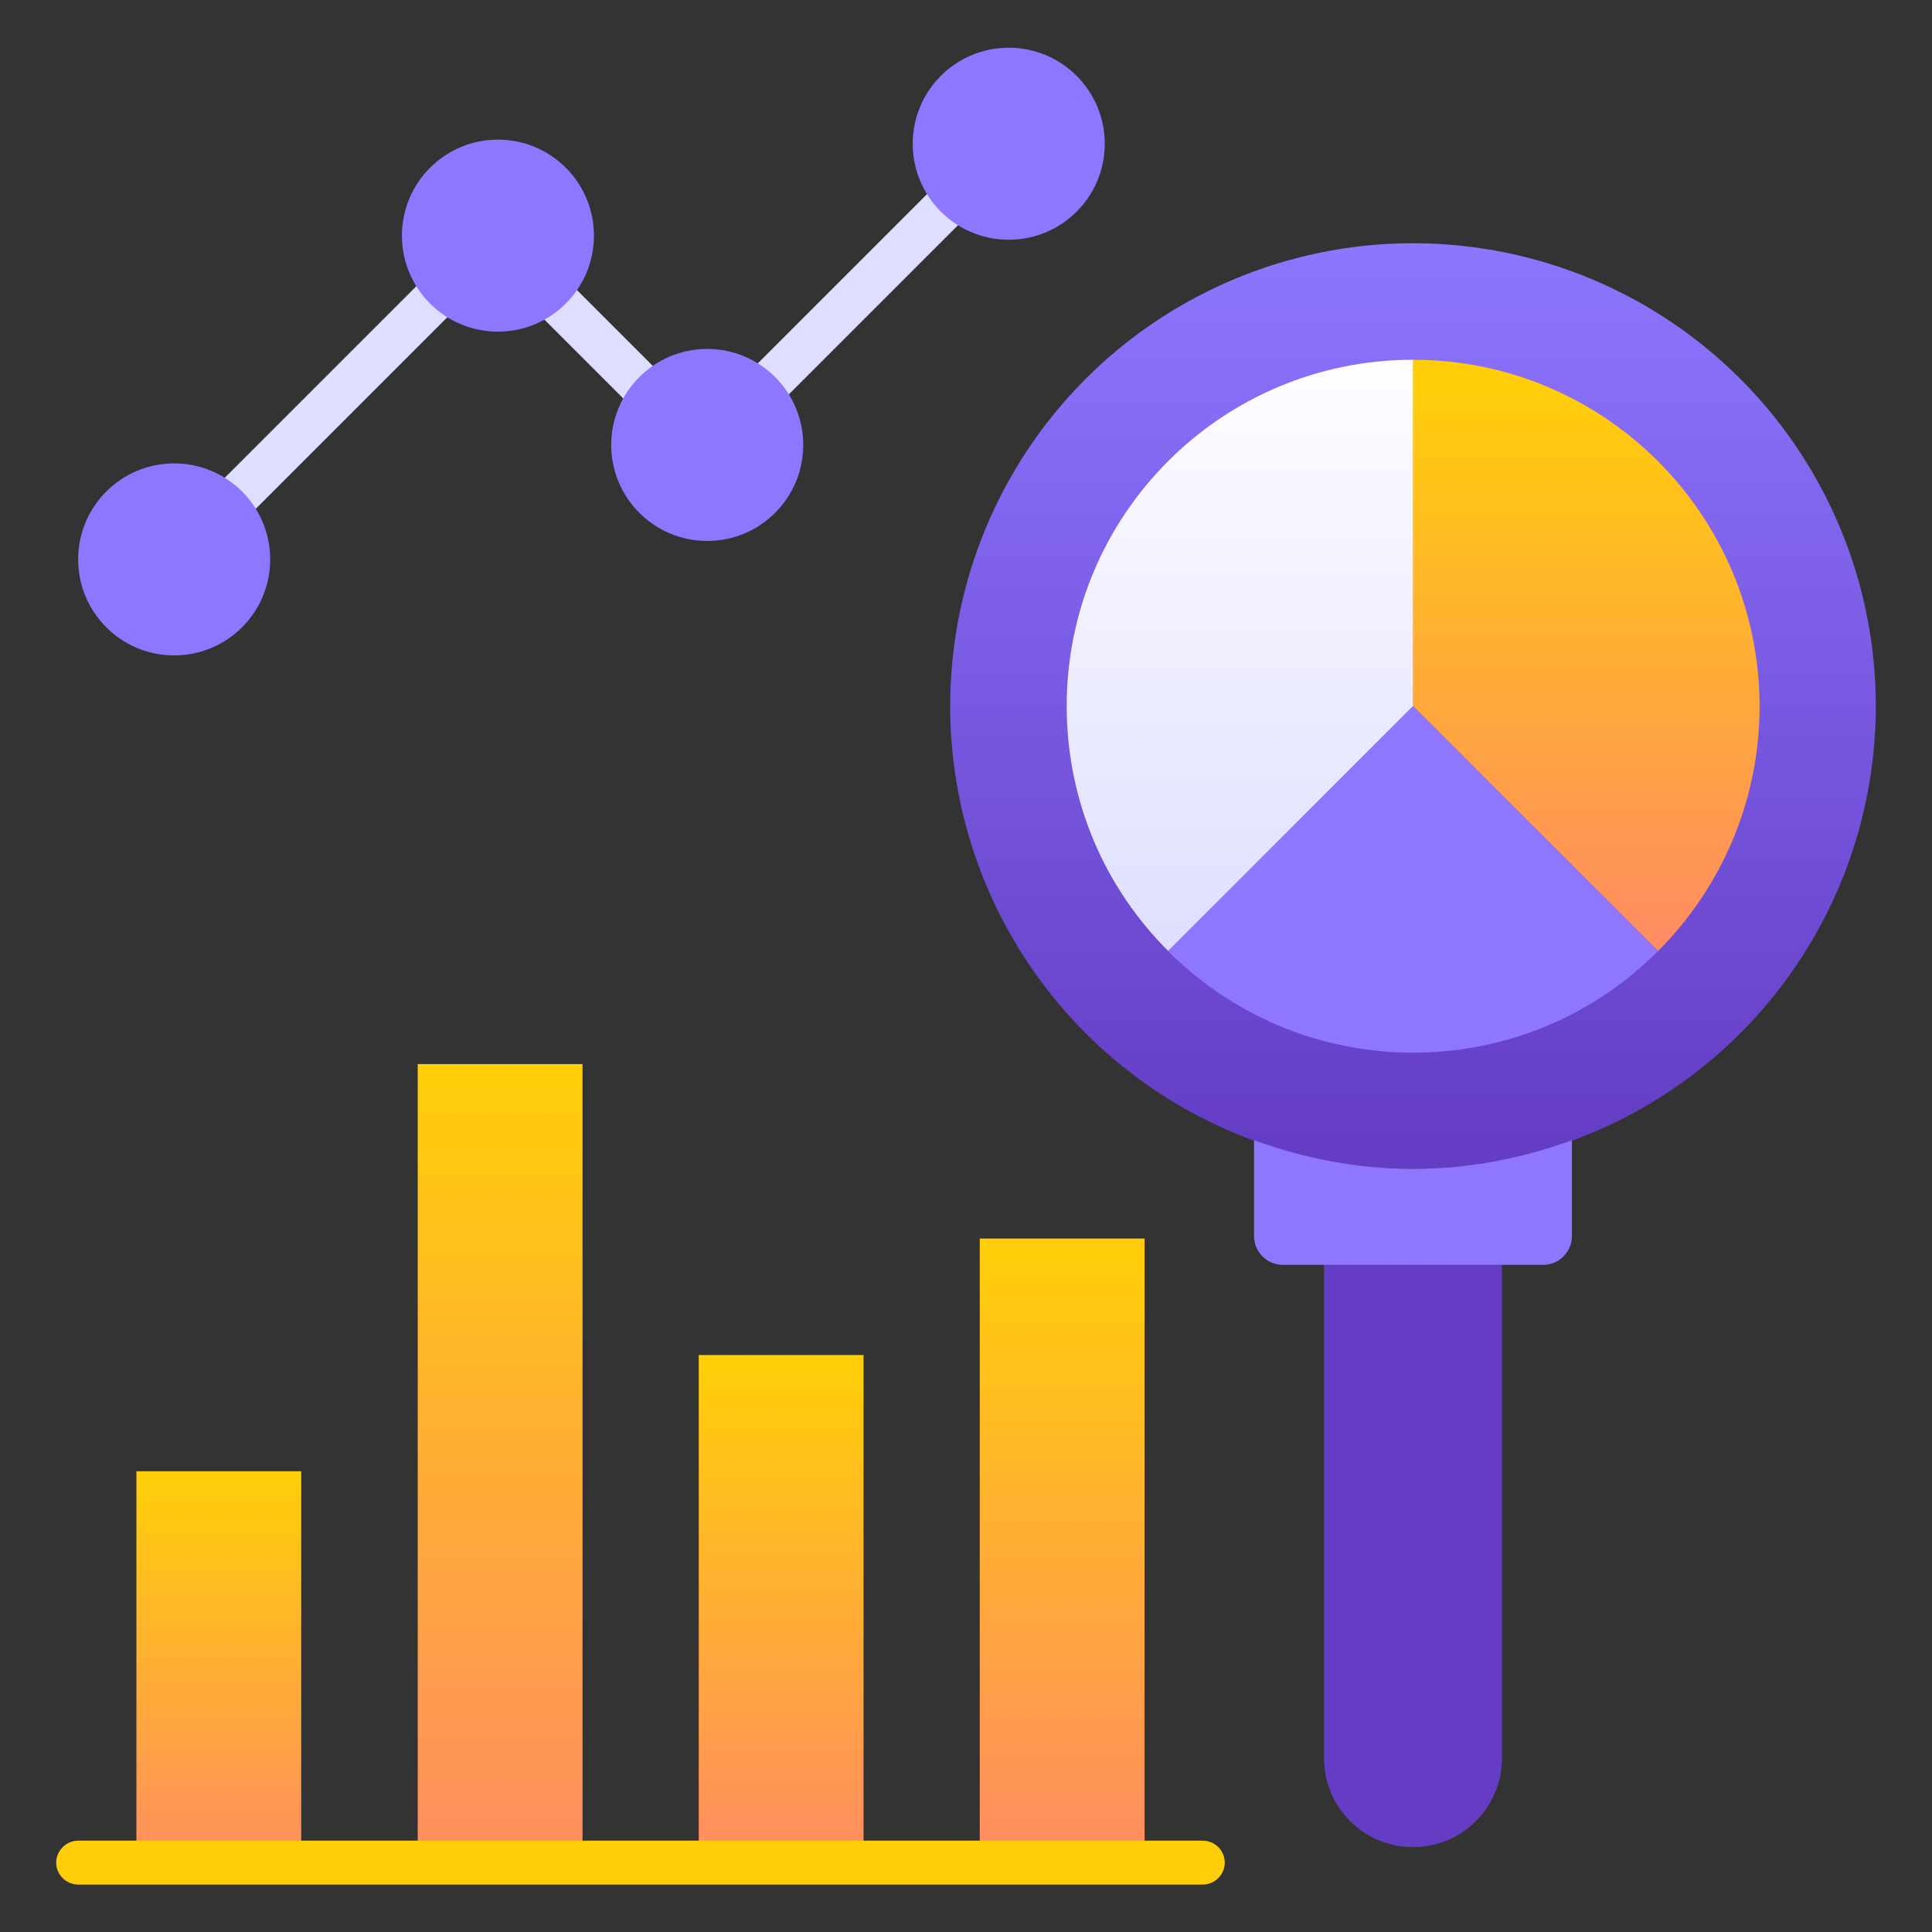 <svg id="Layer_1" enable-background="new 0 0 66 66" height="512" viewBox="0 0 66 66" width="512" xmlns="http://www.w3.org/2000/svg" xmlns:xlink="http://www.w3.org/1999/xlink"><rect x="0" y="0" width="66" height="66" fill="#333333" stroke="none"/><linearGradient id="SVGID_1_" gradientUnits="userSpaceOnUse" x1="48.271" x2="48.271" y1="8.095" y2="38.899"><stop offset="0" stop-color="#8e76ff"/><stop offset="1" stop-color="#653dc5"/></linearGradient><linearGradient id="lg1"><stop offset="0" stop-color="#ff8d61"/><stop offset="1" stop-color="#ffcd0a"/></linearGradient><linearGradient id="SVGID_2_" gradientUnits="userSpaceOnUse" x1="7.476" x2="7.476" xlink:href="#lg1" y1="63.913" y2="50.688"/><linearGradient id="SVGID_3_" gradientUnits="userSpaceOnUse" x1="17.08" x2="17.08" xlink:href="#lg1" y1="63.625" y2="36.866"/><linearGradient id="SVGID_4_" gradientUnits="userSpaceOnUse" x1="26.683" x2="26.683" xlink:href="#lg1" y1="63.524" y2="46.78"/><linearGradient id="SVGID_5_" gradientUnits="userSpaceOnUse" x1="36.287" x2="36.287" xlink:href="#lg1" y1="63.329" y2="42.805"/><linearGradient id="SVGID_6_" gradientUnits="userSpaceOnUse" x1="42.354" x2="42.354" y1="12.374" y2="32.603"><stop offset="0" stop-color="#fefdff"/><stop offset="1" stop-color="#dedfff"/></linearGradient><linearGradient id="SVGID_7_" gradientUnits="userSpaceOnUse" x1="54.187" x2="54.187" xlink:href="#lg1" y1="31.92" y2="13.407"/><g><circle cx="48.27" cy="24.12" fill="url(#SVGID_1_)" r="15.81"/><g fill="#dedfff"><path d="m33.87 5.49c-.29-.29-.77-.29-1.06 0l-8.06 8.06c-.29.29-.29.77 0 1.06.15.15.34.22.53.22s.38-.07.53-.22l8.06-8.06c.29-.29.29-.76 0-1.06z"/><path d="m18.65 8.85c-.29-.29-.77-.29-1.06 0s-.29.77 0 1.06l4.71 4.71c.15.15.34.22.53.22s.38-.07.53-.22c.29-.29.29-.77 0-1.06z"/><path d="m15.15 8.85-8.4 8.4c-.29.29-.29.77 0 1.06.15.15.34.22.53.22s.38-.07.53-.22l8.4-8.4c.29-.29.29-.77 0-1.06s-.76-.29-1.06 0z"/></g><path d="m4.66 50.26h5.63v13.36h-5.63z" fill="url(#SVGID_2_)"/><path d="m14.27 36.35h5.63v27.28h-5.63z" fill="url(#SVGID_3_)"/><path d="m23.87 46.29h5.63v17.34h-5.63z" fill="url(#SVGID_4_)"/><path d="m33.47 42.31h5.63v21.31h-5.63z" fill="url(#SVGID_5_)"/><path d="m48.27 12.29c-6.54 0-11.83 5.3-11.83 11.83 0 3.27 1.32 6.23 3.47 8.37l8.37-8.37v-11.83z" fill="url(#SVGID_6_)"/><path d="m48.27 12.29v11.83l8.37 8.37c2.14-2.14 3.47-5.1 3.47-8.37-.01-6.53-5.3-11.83-11.84-11.83z" fill="url(#SVGID_7_)"/><path d="m39.9 32.49c2.14 2.14 5.1 3.47 8.37 3.47s6.23-1.32 8.37-3.47l-8.37-8.37z" fill="#8e76ff"/><path d="m45.23 43.21v16.85c0 1.68 1.36 3.04 3.04 3.04 1.68 0 3.04-1.36 3.04-3.04v-16.85z" fill="#653dc5"/><g fill="#8e76ff"><path d="m48.27 39.93c-1.91 0-3.74-.36-5.43-.98v3.27c0 .55.44.99.99.99h8.88c.55 0 .99-.44.99-.99v-3.27c-1.69.62-3.52.98-5.43.98z"/><circle cx="5.95" cy="19.11" r="3.28"/><circle cx="17.01" cy="8.05" r="3.28"/><circle cx="24.16" cy="15.2" r="3.28"/><circle cx="34.46" cy="4.91" r="3.28"/></g><g><path d="m41.09 64.38h-38.42c-.41 0-.75-.34-.75-.75s.34-.75.75-.75h38.42c.41 0 .75.34.75.75s-.34.75-.75.75z" fill="#ffcd0a"/></g></g></svg>